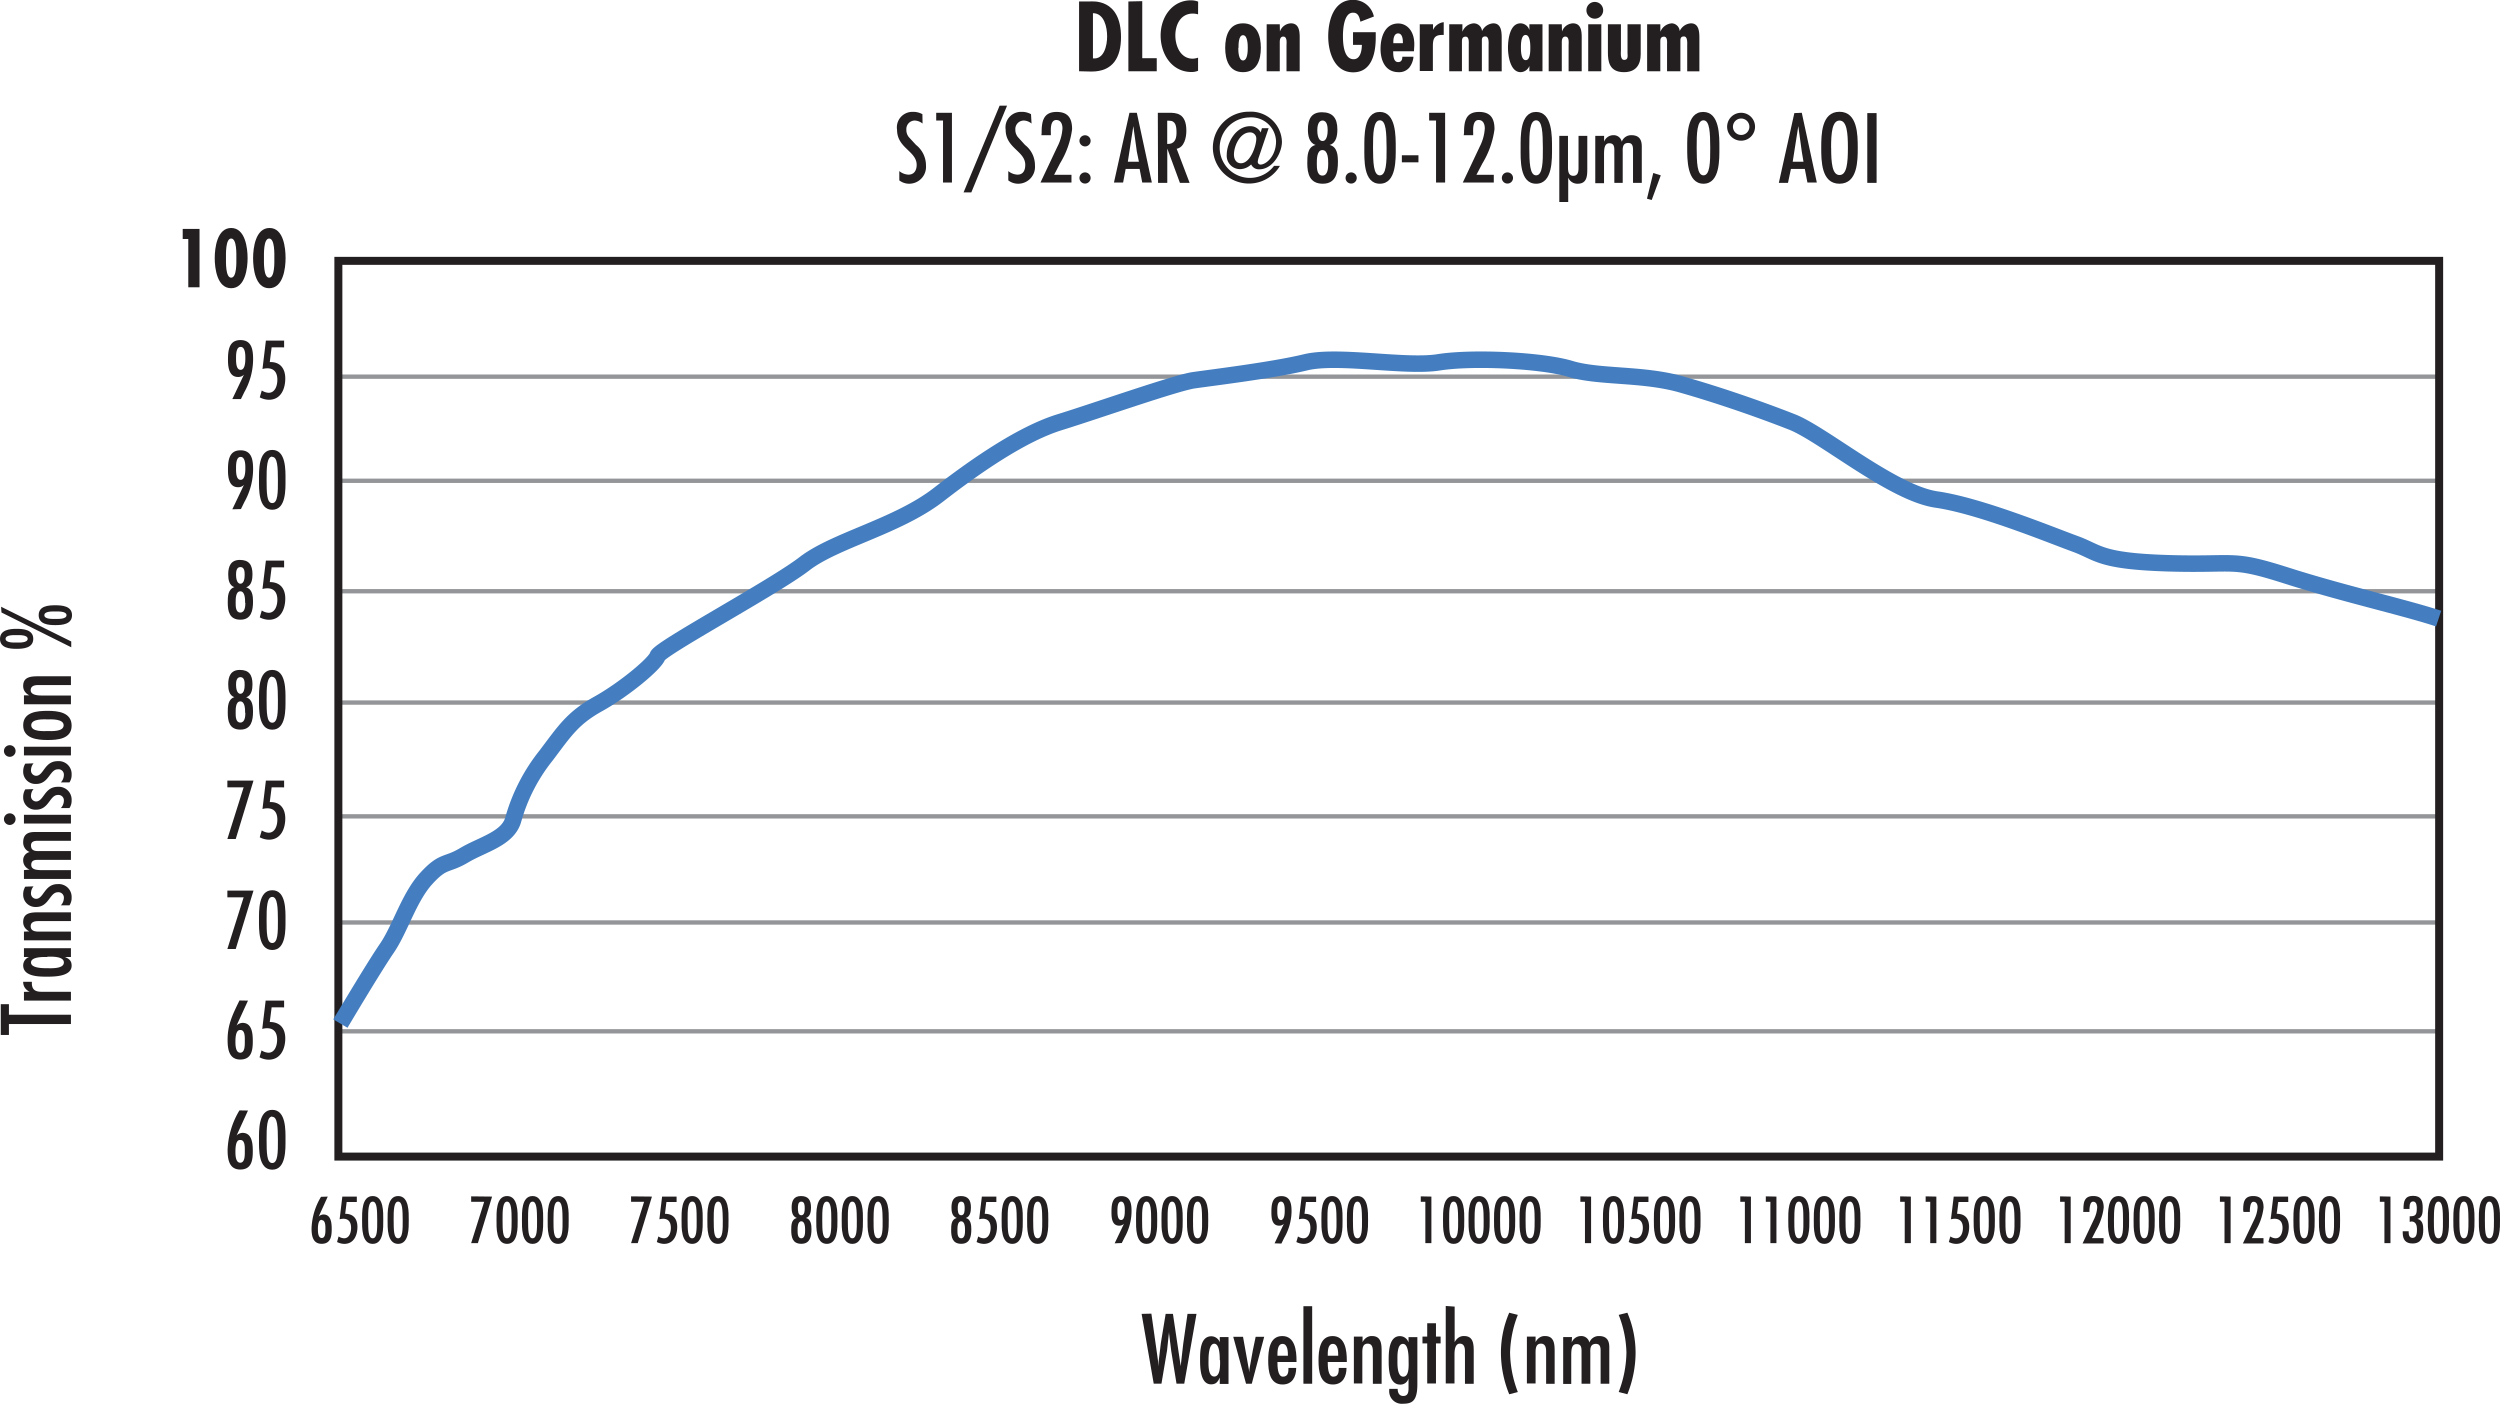 <svg id="Layer_1" data-name="Layer 1" xmlns="http://www.w3.org/2000/svg" viewBox="0 0 322.5 181.08"><defs><style>.cls-1,.cls-2,.cls-3{fill:#d4d4d3;}.cls-1,.cls-3{stroke:#939598;}.cls-1,.cls-10,.cls-11,.cls-12,.cls-2,.cls-3,.cls-4,.cls-5,.cls-7,.cls-8,.cls-9{stroke-miterlimit:10;}.cls-1{stroke-width:0.56px;}.cls-2,.cls-4{stroke:#d4d4d3;}.cls-3{stroke-width:0.5px;}.cls-4,.cls-5,.cls-6{fill:#231f20;}.cls-11,.cls-5,.cls-7{stroke:#231f20;}.cls-10,.cls-11,.cls-12,.cls-7,.cls-8,.cls-9{fill:none;}.cls-10,.cls-7,.cls-8,.cls-9{stroke-width:2px;}.cls-8{stroke:#e7262b;}.cls-9{stroke:#00a54f;}.cls-10{stroke:#2d378d;}.cls-11{stroke-width:1.03px;}.cls-12{stroke:#447ec0;stroke-width:2.13px;}</style></defs><line class="cls-1" x1="43.81" y1="48.59" x2="314.56" y2="48.59"/><line class="cls-1" x1="314.65" y1="76.27" x2="43.65" y2="76.27"/><line class="cls-1" x1="314.62" y1="119" x2="43.88" y2="119"/><line class="cls-1" x1="314.65" y1="105.31" x2="43.91" y2="105.31"/><line class="cls-1" x1="314.65" y1="90.63" x2="43.91" y2="90.63"/><line class="cls-1" x1="314.59" y1="133.04" x2="43.85" y2="133.04"/><line class="cls-1" x1="314.85" y1="62.02" x2="44.1" y2="62.02"/><path class="cls-2" d="M83.31,121.87" transform="translate(-28.35 -74.3)"/><path class="cls-3" d="M292,147" transform="translate(-28.35 -74.3)"/><path class="cls-3" d="M76.73,147" transform="translate(-28.35 -74.3)"/><path class="cls-4" d="M80.77,121.87" transform="translate(-28.35 -74.3)"/><path class="cls-5" d="M80.77,121.87" transform="translate(-28.35 -74.3)"/><path class="cls-6" d="M58.32,125.78l1.5-3.15,0,0a1,1,0,0,1-.76.3c-1.17,0-1.3-1.29-1.3-2.19,0-1.17.09-2.57,1.61-2.57S61,119.53,61,120.71a8.71,8.71,0,0,1-1.13,4.17l-.44.9ZM60,120.51c0-.43,0-1.46-.61-1.46s-.59,1.09-.59,1.52,0,1.44.59,1.44S60,120.94,60,120.51Z" transform="translate(-28.35 -74.3)"/><path class="cls-6" d="M65,118.24v.87H63.39l-.24,1.9c1.36-.05,2,.85,2,2.12s-.52,2.74-2.12,2.74a2.65,2.65,0,0,1-1.17-.31l.26-.89a1.75,1.75,0,0,0,.88.3c.88,0,1.13-1,1.13-1.68,0-.87-.37-1.48-1.31-1.48a2.57,2.57,0,0,0-.61.09l.44-3.66Z" transform="translate(-28.35 -74.3)"/><path class="cls-6" d="M58.32,140l1.5-3.15,0,0a1,1,0,0,1-.76.3c-1.17,0-1.3-1.29-1.3-2.19,0-1.17.09-2.57,1.61-2.57S61,133.72,61,134.9a8.71,8.71,0,0,1-1.13,4.17l-.44.9ZM60,134.7c0-.43,0-1.46-.61-1.46s-.59,1.09-.59,1.52,0,1.44.59,1.44S60,135.13,60,134.7Z" transform="translate(-28.35 -74.3)"/><path class="cls-6" d="M65.18,136.2c0,1.19.09,3.86-1.71,3.86s-1.71-2.67-1.71-3.86-.09-3.86,1.71-3.86S65.18,135,65.18,136.2Zm-1.71-3c-.69,0-.74,1.39-.73,3s0,3,.73,3,.74-1.39.73-3S64.16,133.24,63.47,133.24Z" transform="translate(-28.35 -74.3)"/><path class="cls-6" d="M58.62,150.06c-.72-.23-.83-1-.83-1.68,0-1,.32-1.85,1.5-1.85s1.63.64,1.63,1.85c0,.65-.11,1.45-.82,1.69h0c.8.2.89,1.12.89,1.82,0,1.15-.21,2.35-1.63,2.35s-1.63-1.09-1.63-2.21c0-.74,0-1.74.89-2Zm1.35,2c0-.44,0-1.48-.62-1.48s-.6,1-.6,1.48,0,1.26.6,1.26S60,152.52,60,152.09Zm-.06-3.61c0-.36,0-1-.55-1s-.56.69-.56,1,.06,1.15.56,1.15S59.91,148.83,59.91,148.48Z" transform="translate(-28.35 -74.3)"/><path class="cls-6" d="M65,146.62v.87H63.39l-.24,1.9c1.36,0,2,.85,2,2.12s-.52,2.74-2.12,2.74a2.65,2.65,0,0,1-1.17-.31l.26-.89a1.75,1.75,0,0,0,.88.3c.88,0,1.13-1,1.13-1.68,0-.87-.37-1.48-1.31-1.48a2.57,2.57,0,0,0-.61.09l.44-3.66Z" transform="translate(-28.35 -74.3)"/><path class="cls-6" d="M61.05,175l-2.29,7.53H57.68l2.1-6.66h-2.1V175Z" transform="translate(-28.35 -74.3)"/><path class="cls-6" d="M65,175v.87H63.39l-.24,1.9c1.36-.05,2,.85,2,2.11s-.52,2.74-2.12,2.74a2.65,2.65,0,0,1-1.17-.31l.26-.89a1.75,1.75,0,0,0,.88.3c.88,0,1.13-1,1.13-1.68,0-.87-.37-1.47-1.31-1.47a2.57,2.57,0,0,0-.61.09l.44-3.66Z" transform="translate(-28.35 -74.3)"/><path class="cls-6" d="M61.05,189.19l-2.29,7.53H57.68l2.1-6.66h-2.1v-.87Z" transform="translate(-28.35 -74.3)"/><path class="cls-6" d="M65.18,193c0,1.18.09,3.85-1.71,3.85s-1.71-2.67-1.71-3.85-.09-3.86,1.71-3.86S65.18,191.77,65.18,193Zm-1.71-3c-.69,0-.74,1.39-.73,3s0,2.95.73,2.95.74-1.39.73-2.95S64.16,190,63.47,190Z" transform="translate(-28.35 -74.3)"/><path class="cls-6" d="M60.34,203.38l-1.47,3.21,0,0a1.14,1.14,0,0,1,.77-.34c1.25,0,1.32,1.45,1.32,2.37,0,1.16-.15,2.36-1.62,2.36s-1.63-1.39-1.63-2.55c0-2,.67-3.28,1.53-5.07Zm-1,3.79c-.15,0-.62,0-.62,1.47,0,.43,0,1.46.62,1.46s.59-1,.59-1.45S60,207.17,59.37,207.17Z" transform="translate(-28.35 -74.3)"/><path class="cls-6" d="M65,203.38v.87H63.39l-.24,1.89c1.36,0,2,.85,2,2.12S64.6,211,63,211a2.65,2.65,0,0,1-1.17-.31l.26-.89a1.75,1.75,0,0,0,.88.3c.88,0,1.13-1,1.13-1.68,0-.87-.37-1.48-1.31-1.48a2.57,2.57,0,0,0-.61.09l.44-3.65Z" transform="translate(-28.35 -74.3)"/><path class="cls-6" d="M60.34,217.56l-1.47,3.22,0,0a1.1,1.1,0,0,1,.77-.34c1.25,0,1.32,1.45,1.32,2.37,0,1.16-.15,2.36-1.62,2.36s-1.63-1.39-1.63-2.55a10.61,10.61,0,0,1,1.53-5.08Zm-1,3.8c-.15,0-.62-.05-.62,1.47,0,.43,0,1.46.62,1.46s.59-1,.59-1.45S60,221.36,59.37,221.36Z" transform="translate(-28.35 -74.3)"/><path class="cls-6" d="M65.18,221.33c0,1.19.09,3.86-1.71,3.86s-1.71-2.67-1.71-3.86-.09-3.86,1.71-3.86S65.18,220.14,65.18,221.33Zm-1.71-3c-.69,0-.74,1.39-.73,3s0,3,.73,3,.74-1.39.73-3S64.16,218.37,63.47,218.37Z" transform="translate(-28.35 -74.3)"/><path class="cls-6" d="M58.62,164.25c-.72-.23-.83-1-.83-1.68,0-1,.32-1.85,1.5-1.85s1.63.64,1.63,1.85c0,.65-.11,1.45-.82,1.69h0c.8.2.89,1.12.89,1.82,0,1.14-.21,2.34-1.63,2.34s-1.63-1.08-1.63-2.2c0-.74,0-1.74.89-2Zm1.35,2c0-.43,0-1.47-.62-1.47s-.6,1-.6,1.47,0,1.26.6,1.26S60,166.71,60,166.27Zm-.06-3.6c0-.36,0-1-.55-1s-.56.69-.56,1,.06,1.15.56,1.15S59.91,163,59.91,162.67Z" transform="translate(-28.35 -74.3)"/><path class="cls-6" d="M65.18,164.58c0,1.19.09,3.85-1.71,3.85s-1.71-2.66-1.71-3.85-.09-3.86,1.71-3.86S65.18,163.39,65.18,164.58Zm-1.71-3c-.69,0-.74,1.39-.73,3s0,2.95.73,2.95.74-1.38.73-2.95S64.16,161.62,63.47,161.62Z" transform="translate(-28.35 -74.3)"/><path class="cls-6" d="M70.63,228.66l-1.17,2.58h0a.89.89,0,0,1,.62-.27c1,0,1.06,1.16,1.06,1.9,0,.92-.13,1.88-1.3,1.88s-1.3-1.11-1.3-2a8.44,8.44,0,0,1,1.22-4.06Zm-.77,3c-.12,0-.5,0-.5,1.18,0,.34,0,1.16.5,1.16s.47-.81.47-1.16S70.35,231.7,69.86,231.7Z" transform="translate(-28.35 -74.3)"/><path class="cls-6" d="M74.38,228.66v.7H73.07l-.19,1.52c1.09,0,1.58.68,1.58,1.69s-.42,2.19-1.7,2.19a2.14,2.14,0,0,1-.93-.24l.2-.72a1.4,1.4,0,0,0,.71.24c.7,0,.9-.8.9-1.34,0-.7-.29-1.18-1-1.18a2,2,0,0,0-.48.07l.35-2.93Z" transform="translate(-28.35 -74.3)"/><path class="cls-6" d="M77.79,231.68c0,.95.08,3.08-1.36,3.08s-1.37-2.13-1.37-3.08-.07-3.09,1.37-3.09S77.79,230.73,77.79,231.68Zm-1.36-2.37c-.56,0-.6,1.11-.59,2.37s0,2.36.59,2.36.59-1.11.58-2.36S77,229.31,76.43,229.31Z" transform="translate(-28.35 -74.3)"/><path class="cls-6" d="M81.08,231.68c0,.95.07,3.08-1.37,3.08s-1.36-2.13-1.36-3.08-.08-3.09,1.36-3.09S81.08,230.73,81.08,231.68Zm-1.37-2.37c-.55,0-.59,1.11-.58,2.37s0,2.36.58,2.36.6-1.11.59-2.36S80.27,229.31,79.71,229.31Z" transform="translate(-28.35 -74.3)"/><path class="cls-6" d="M91.83,228.66l-1.83,6h-.87l1.68-5.33H89.13v-.7Z" transform="translate(-28.35 -74.3)"/><path class="cls-6" d="M95.13,231.68c0,.95.07,3.08-1.37,3.08s-1.36-2.13-1.36-3.08-.08-3.09,1.36-3.09S95.13,230.73,95.13,231.68Zm-1.37-2.37c-.55,0-.59,1.11-.58,2.37s0,2.36.58,2.36.59-1.11.59-2.36S94.31,229.31,93.76,229.31Z" transform="translate(-28.35 -74.3)"/><path class="cls-6" d="M98.42,231.68c0,.95.07,3.08-1.37,3.08s-1.37-2.13-1.37-3.08-.07-3.09,1.37-3.09S98.42,230.73,98.42,231.68Zm-1.37-2.37c-.55,0-.59,1.11-.58,2.37s0,2.36.58,2.36.59-1.11.58-2.36S97.6,229.31,97.05,229.31Z" transform="translate(-28.35 -74.3)"/><path class="cls-6" d="M101.71,231.68c0,.95.07,3.08-1.37,3.08S99,232.63,99,231.68s-.07-3.09,1.37-3.09S101.71,230.73,101.71,231.68Zm-1.37-2.37c-.55,0-.59,1.11-.59,2.37s0,2.36.59,2.36.59-1.11.58-2.36S100.89,229.31,100.34,229.31Z" transform="translate(-28.35 -74.3)"/><path class="cls-6" d="M112.45,228.66l-1.83,6h-.86l1.68-5.33h-1.68v-.7Z" transform="translate(-28.35 -74.3)"/><path class="cls-6" d="M115.63,228.66v.7h-1.31l-.19,1.52c1.09,0,1.58.68,1.58,1.69s-.42,2.19-1.7,2.19a2.14,2.14,0,0,1-.93-.24l.2-.72a1.4,1.4,0,0,0,.71.24c.7,0,.9-.8.9-1.34,0-.7-.29-1.18-1-1.18a2,2,0,0,0-.48.07l.35-2.93Z" transform="translate(-28.35 -74.3)"/><path class="cls-6" d="M119,231.68c0,.95.08,3.08-1.36,3.08s-1.37-2.13-1.37-3.08-.07-3.09,1.37-3.09S119,230.73,119,231.68Zm-1.36-2.37c-.56,0-.6,1.11-.59,2.37s0,2.36.59,2.36.59-1.11.58-2.36S118.23,229.31,117.68,229.31Z" transform="translate(-28.35 -74.3)"/><path class="cls-6" d="M122.33,231.68c0,.95.07,3.08-1.37,3.08s-1.36-2.13-1.36-3.08-.08-3.09,1.36-3.09S122.33,230.73,122.33,231.68ZM121,229.31c-.55,0-.59,1.11-.58,2.37s0,2.36.58,2.36.6-1.11.59-2.36S121.52,229.31,121,229.31Z" transform="translate(-28.35 -74.3)"/><path class="cls-6" d="M131.13,231.41c-.57-.18-.66-.82-.66-1.34,0-.83.26-1.48,1.2-1.48s1.3.51,1.3,1.48c0,.52-.09,1.16-.65,1.35h0c.64.16.71.89.71,1.45,0,.92-.17,1.88-1.31,1.88s-1.3-.87-1.3-1.76c0-.6,0-1.39.71-1.57Zm1.08,1.63c0-.36,0-1.19-.49-1.19s-.48.83-.48,1.19,0,1,.48,1S132.21,233.38,132.21,233Zm-.05-2.89c0-.29,0-.84-.44-.84s-.44.55-.44.84,0,.92.44.92S132.16,230.43,132.16,230.15Z" transform="translate(-28.35 -74.3)"/><path class="cls-6" d="M136.38,231.68c0,.95.07,3.08-1.37,3.08s-1.36-2.13-1.36-3.08-.08-3.09,1.36-3.09S136.38,230.73,136.38,231.68ZM135,229.31c-.55,0-.59,1.11-.58,2.37s0,2.36.58,2.36.59-1.11.59-2.36S135.56,229.31,135,229.31Z" transform="translate(-28.35 -74.3)"/><path class="cls-6" d="M139.67,231.68c0,.95.07,3.08-1.37,3.08s-1.37-2.13-1.37-3.08-.07-3.09,1.37-3.09S139.67,230.73,139.67,231.68Zm-1.37-2.37c-.55,0-.59,1.11-.58,2.37s0,2.36.58,2.36.59-1.11.58-2.36S138.85,229.31,138.3,229.31Z" transform="translate(-28.35 -74.3)"/><path class="cls-6" d="M143,231.68c0,.95.07,3.08-1.37,3.08s-1.37-2.13-1.37-3.08-.07-3.09,1.37-3.09S143,230.73,143,231.68Zm-1.37-2.37c-.55,0-.59,1.11-.59,2.37s0,2.36.59,2.36.59-1.11.58-2.36S142.14,229.31,141.59,229.31Z" transform="translate(-28.35 -74.3)"/><path class="cls-6" d="M151.76,231.41c-.58-.18-.67-.82-.67-1.34,0-.83.26-1.48,1.2-1.48s1.31.51,1.31,1.48c0,.52-.09,1.16-.66,1.35h0c.64.16.71.89.71,1.45,0,.92-.16,1.88-1.3,1.88s-1.3-.87-1.3-1.76c0-.6,0-1.39.71-1.57Zm1.08,1.63c0-.36,0-1.19-.5-1.19s-.48.83-.48,1.19,0,1,.48,1S152.84,233.38,152.84,233Zm-.05-2.89c0-.29,0-.84-.44-.84s-.45.55-.45.84,0,.92.45.92S152.79,230.43,152.79,230.15Z" transform="translate(-28.35 -74.3)"/><path class="cls-6" d="M156.88,228.66v.7h-1.31l-.19,1.52c1.09,0,1.58.68,1.58,1.69s-.42,2.19-1.7,2.19a2.14,2.14,0,0,1-.93-.24l.21-.72a1.34,1.34,0,0,0,.7.24c.7,0,.9-.8.9-1.34,0-.7-.29-1.18-1-1.18a2,2,0,0,0-.48.07l.35-2.93Z" transform="translate(-28.35 -74.3)"/><path class="cls-6" d="M160.29,231.68c0,.95.08,3.08-1.36,3.08s-1.37-2.13-1.37-3.08-.07-3.09,1.37-3.09S160.29,230.73,160.29,231.68Zm-1.36-2.37c-.56,0-.6,1.11-.59,2.37s0,2.36.59,2.36.59-1.11.58-2.36S159.48,229.31,158.93,229.31Z" transform="translate(-28.35 -74.3)"/><path class="cls-6" d="M163.58,231.68c0,.95.07,3.08-1.37,3.08s-1.36-2.13-1.36-3.08-.08-3.09,1.36-3.09S163.58,230.73,163.58,231.68Zm-1.37-2.37c-.55,0-.59,1.11-.58,2.37s0,2.36.58,2.36.6-1.11.59-2.36S162.77,229.31,162.21,229.31Z" transform="translate(-28.35 -74.3)"/><path class="cls-6" d="M233.6,228.66v6h-.79v-5.33h-.59v-.7Z" transform="translate(-28.35 -74.3)"/><path class="cls-6" d="M237.86,231.68c0,.95.07,3.08-1.37,3.08s-1.36-2.13-1.36-3.08-.08-3.09,1.36-3.09S237.86,230.73,237.86,231.68Zm-1.37-2.37c-.55,0-.59,1.11-.58,2.37s0,2.36.58,2.36.6-1.11.59-2.36S237.05,229.31,236.49,229.31Z" transform="translate(-28.35 -74.3)"/><path class="cls-6" d="M241,228.66v.7h-1.3l-.19,1.52c1.08,0,1.57.68,1.57,1.69s-.41,2.19-1.69,2.19a2.15,2.15,0,0,1-.94-.24l.21-.72a1.37,1.37,0,0,0,.7.24c.71,0,.91-.8.91-1.34,0-.7-.3-1.18-1-1.18a2.07,2.07,0,0,0-.49.07l.35-2.93Z" transform="translate(-28.35 -74.3)"/><path class="cls-6" d="M244.44,231.68c0,.95.07,3.08-1.37,3.08s-1.37-2.13-1.37-3.08-.07-3.09,1.37-3.09S244.44,230.73,244.44,231.68Zm-1.37-2.37c-.55,0-.59,1.11-.58,2.37s0,2.36.58,2.36.59-1.11.58-2.36S243.62,229.31,243.07,229.31Z" transform="translate(-28.35 -74.3)"/><path class="cls-6" d="M247.72,231.68c0,.95.08,3.08-1.36,3.08s-1.37-2.13-1.37-3.08-.07-3.09,1.37-3.09S247.72,230.73,247.72,231.68Zm-1.36-2.37c-.55,0-.59,1.11-.59,2.37s0,2.36.59,2.36.59-1.11.58-2.36S246.91,229.31,246.36,229.31Z" transform="translate(-28.35 -74.3)"/><path class="cls-6" d="M172.14,234.69l1.2-2.52h0a.84.84,0,0,1-.61.24c-.94,0-1-1-1-1.75,0-.94.07-2.06,1.29-2.06s1.3,1.1,1.3,2a7,7,0,0,1-.9,3.33l-.36.72Zm1.31-4.21c0-.35,0-1.17-.48-1.17s-.47.87-.47,1.22,0,1.15.47,1.15S173.45,230.82,173.45,230.48Z" transform="translate(-28.35 -74.3)"/><path class="cls-6" d="M177.63,231.68c0,.95.07,3.08-1.37,3.08s-1.36-2.13-1.36-3.08-.08-3.09,1.36-3.09S177.63,230.73,177.63,231.68Zm-1.37-2.37c-.55,0-.59,1.11-.58,2.37s0,2.36.58,2.36.59-1.11.59-2.36S176.81,229.31,176.26,229.31Z" transform="translate(-28.35 -74.3)"/><path class="cls-6" d="M180.92,231.68c0,.95.07,3.08-1.37,3.08s-1.37-2.13-1.37-3.08-.07-3.09,1.37-3.09S180.92,230.73,180.92,231.68Zm-1.37-2.37c-.55,0-.59,1.11-.58,2.37s0,2.36.58,2.36.59-1.11.58-2.36S180.1,229.31,179.55,229.31Z" transform="translate(-28.35 -74.3)"/><path class="cls-6" d="M184.21,231.68c0,.95.07,3.08-1.37,3.08s-1.37-2.13-1.37-3.08-.07-3.09,1.37-3.09S184.21,230.73,184.21,231.68Zm-1.37-2.37c-.55,0-.59,1.11-.59,2.37s0,2.36.59,2.36.59-1.11.58-2.36S183.39,229.31,182.84,229.31Z" transform="translate(-28.35 -74.3)"/><path class="cls-6" d="M192.77,234.69l1.2-2.52h0a.81.81,0,0,1-.61.24c-.93,0-1-1-1-1.75,0-.94.08-2.06,1.29-2.06s1.31,1.1,1.31,2A7,7,0,0,1,194,234l-.35.72Zm1.31-4.21c0-.35,0-1.17-.49-1.17s-.47.87-.47,1.22,0,1.15.47,1.15S194.08,230.82,194.08,230.48Z" transform="translate(-28.35 -74.3)"/><path class="cls-6" d="M198.13,228.66v.7h-1.31l-.19,1.52c1.09,0,1.58.68,1.58,1.69s-.42,2.19-1.7,2.19a2.14,2.14,0,0,1-.93-.24l.21-.72a1.34,1.34,0,0,0,.7.24c.7,0,.9-.8.9-1.34,0-.7-.29-1.18-1-1.18a2,2,0,0,0-.48.07l.35-2.93Z" transform="translate(-28.35 -74.3)"/><path class="cls-6" d="M201.54,231.68c0,.95.08,3.08-1.36,3.08s-1.37-2.13-1.37-3.08-.07-3.09,1.37-3.09S201.54,230.73,201.54,231.68Zm-1.36-2.37c-.56,0-.6,1.11-.59,2.37s0,2.36.59,2.36.59-1.11.58-2.36S200.73,229.31,200.18,229.31Z" transform="translate(-28.35 -74.3)"/><path class="cls-6" d="M204.83,231.68c0,.95.07,3.08-1.37,3.08s-1.36-2.13-1.36-3.08-.08-3.09,1.36-3.09S204.83,230.73,204.83,231.68Zm-1.37-2.37c-.55,0-.59,1.11-.58,2.37s0,2.36.58,2.36.6-1.11.59-2.36S204,229.31,203.46,229.31Z" transform="translate(-28.35 -74.3)"/><path class="cls-6" d="M213,228.66v6h-.78v-5.33h-.59v-.7Z" transform="translate(-28.35 -74.3)"/><path class="cls-6" d="M217.24,231.68c0,.95.07,3.08-1.37,3.08s-1.37-2.13-1.37-3.08-.07-3.09,1.37-3.09S217.24,230.73,217.24,231.68Zm-1.37-2.37c-.55,0-.59,1.11-.58,2.37s0,2.36.58,2.36.59-1.11.58-2.36S216.42,229.31,215.87,229.31Z" transform="translate(-28.35 -74.3)"/><path class="cls-6" d="M220.52,231.68c0,.95.08,3.08-1.36,3.08s-1.37-2.13-1.37-3.08-.07-3.09,1.37-3.09S220.52,230.73,220.52,231.68Zm-1.36-2.37c-.55,0-.59,1.11-.59,2.37s0,2.36.59,2.36.59-1.11.58-2.36S219.71,229.31,219.16,229.31Z" transform="translate(-28.35 -74.3)"/><path class="cls-6" d="M223.81,231.68c0,.95.07,3.08-1.37,3.08s-1.36-2.13-1.36-3.08-.07-3.09,1.36-3.09S223.81,230.73,223.81,231.68Zm-1.37-2.37c-.55,0-.59,1.11-.58,2.37s0,2.36.58,2.36.6-1.11.59-2.36S223,229.31,222.44,229.31Z" transform="translate(-28.35 -74.3)"/><path class="cls-6" d="M227.1,231.68c0,.95.07,3.08-1.37,3.08s-1.36-2.13-1.36-3.08-.08-3.09,1.36-3.09S227.1,230.73,227.1,231.68Zm-1.37-2.37c-.55,0-.59,1.11-.58,2.37s0,2.36.58,2.36.59-1.11.59-2.36S226.28,229.31,225.73,229.31Z" transform="translate(-28.35 -74.3)"/><path class="cls-6" d="M167.55,83.49v-9h1.36c.31,0,4.05-.46,4.05,4.59,0,2.58-1,4.45-3.81,4.45ZM171.17,79c0-1.15-.36-3-1.83-3v5.83C170.78,82,171.17,80.16,171.17,79Z" transform="translate(-28.35 -74.3)"/><path class="cls-6" d="M175.7,74.45v7.36h1.87v1.68h-3.66v-9Z" transform="translate(-28.35 -74.3)"/><path class="cls-6" d="M182.9,76.15a2.65,2.65,0,0,0-.67-.1c-1.58,0-2.26,1.43-2.26,2.82s.68,3,2.24,3a2.4,2.4,0,0,0,.69-.13v1.69a2.15,2.15,0,0,1-.83.16c-2.58,0-4-2.33-4-4.71s1.49-4.54,3.93-4.54a2.62,2.62,0,0,1,.91.17Z" transform="translate(-28.35 -74.3)"/><path class="cls-6" d="M191,80.47c0,1.54-.49,3.14-2.3,3.14s-2.3-1.6-2.3-3.14.49-3.16,2.3-3.16S191,78.92,191,80.47Zm-2.91,0c0,.34,0,1.63.61,1.63s.61-1.29.61-1.63,0-1.63-.61-1.63S188.12,80.12,188.12,80.47Z" transform="translate(-28.35 -74.3)"/><path class="cls-6" d="M193.46,78.37h0a1.57,1.57,0,0,1,1.41-1.06c1.24,0,1.14,1.39,1.14,2.27v3.91h-1.7V80.17c0-.31.12-1.15-.42-1.15-.38,0-.45.39-.45.69v3.78h-1.69V77.43h1.69Z" transform="translate(-28.35 -74.3)"/><path class="cls-6" d="M205.82,78.45v.71c0,1.92-.47,4.47-2.91,4.47S199.69,81,199.69,79s.67-4.72,3.22-4.72a2.72,2.72,0,0,1,2.67,2.15l-1.74.67c-.09-.45-.23-1.16-.91-1.16-1.22-.07-1.34,2.16-1.34,3s.06,3,1.38,3c.91,0,1.06-1.23,1.06-1.85h-1.14V78.45Z" transform="translate(-28.35 -74.3)"/><path class="cls-6" d="M210.75,80.91h-2.68c0,.44,0,1.4.64,1.4.43,0,.54-.33.54-.69h1.44a2.66,2.66,0,0,1-.55,1.41,1.69,1.69,0,0,1-1.37.58c-1.72,0-2.33-1.52-2.33-3s.53-3.28,2.29-3.28c1.12,0,2.15,1,2.06,2.9Zm-1.43-1.19c0-.39-.08-1.11-.61-1.11s-.62.69-.62,1.08v.18h1.23Z" transform="translate(-28.35 -74.3)"/><path class="cls-6" d="M213.21,77.43v.73h0a1.75,1.75,0,0,1,1.38-1v1.65a1.86,1.86,0,0,0-.26,0c-1.13,0-1.14.75-1.14,1.65v3h-1.69V77.43Z" transform="translate(-28.35 -74.3)"/><path class="cls-6" d="M217,78.4h0a1.68,1.68,0,0,1,1.48-1.09,1.08,1.08,0,0,1,1.05,1h0a1.73,1.73,0,0,1,1.45-1c1.09,0,1.09,1.21,1.09,2v4.19h-1.69V80.2c0-.31.09-1.2-.42-1.2s-.45.41-.45.69v3.8h-1.69V80.1c0-.3.08-1.07-.4-1.07s-.48.38-.48.69v3.77H215.3V77.43H217Z" transform="translate(-28.35 -74.3)"/><path class="cls-6" d="M225.64,82.81h0a1.26,1.26,0,0,1-1.12.8c-1.37,0-1.64-2.18-1.64-3.15s.2-3.15,1.62-3.15a1.22,1.22,0,0,1,1.14.87h0v-.75h1.69v6.06h-1.69Zm.12-2.38c0-.33,0-1.62-.61-1.62s-.6,1.27-.6,1.62,0,1.63.62,1.63S225.76,80.75,225.76,80.43Z" transform="translate(-28.35 -74.3)"/><path class="cls-6" d="M229.85,78.37h0a1.56,1.56,0,0,1,1.4-1.06c1.25,0,1.14,1.39,1.14,2.27v3.91h-1.69V80.17c0-.31.12-1.15-.42-1.15-.38,0-.46.39-.46.69v3.78h-1.69V77.43h1.69Z" transform="translate(-28.35 -74.3)"/><path class="cls-6" d="M233,75.62a1.07,1.07,0,0,1,1.1-1.07,1.08,1.08,0,1,1-1.1,1.07Zm1.92,1.81v6.06h-1.69V77.43Z" transform="translate(-28.35 -74.3)"/><path class="cls-6" d="M237.45,77.43v3.32c0,.34-.13,1.28.43,1.28s.42-.6.42-.9v-3.7H240v3.86c0,1.41-.66,2.32-2.16,2.32-1.92,0-2.07-1.44-2.07-2.54V77.43Z" transform="translate(-28.35 -74.3)"/><path class="cls-6" d="M242.54,78.4h0a1.71,1.71,0,0,1,1.49-1.09,1.07,1.07,0,0,1,1,1h0a1.72,1.72,0,0,1,1.45-1c1.09,0,1.09,1.21,1.09,2v4.19H246V80.2c0-.31.08-1.2-.42-1.2s-.46.41-.46.69v3.8H243.4V80.1c0-.3.09-1.07-.39-1.07s-.48.38-.48.69v3.77h-1.7V77.43h1.7Z" transform="translate(-28.35 -74.3)"/><path class="cls-6" d="M147.36,90.24a1.68,1.68,0,0,0-1-.39A1.09,1.09,0,0,0,145.27,91a1.46,1.46,0,0,0,.33,1l.92,1a3.35,3.35,0,0,1,1.28,2.65A2.17,2.17,0,0,1,145.68,98a2.09,2.09,0,0,1-1.32-.43V96.37a2,2,0,0,0,1.18.46c.75,0,1.06-.58,1.06-1.26,0-1.79-2.53-2.15-2.53-4.53a2,2,0,0,1,2-2.31,2.43,2.43,0,0,1,1.27.3Z" transform="translate(-28.35 -74.3)"/><path class="cls-6" d="M151.15,88.85v9H150v-8h-.88v-1Z" transform="translate(-28.35 -74.3)"/><path class="cls-6" d="M158.26,87.93l-4.61,11.19h-1l4.65-11.19Z" transform="translate(-28.35 -74.3)"/><path class="cls-6" d="M161.42,90.24a1.63,1.63,0,0,0-1-.39A1.09,1.09,0,0,0,159.33,91a1.47,1.47,0,0,0,.34,1l.91,1a3.32,3.32,0,0,1,1.28,2.65A2.17,2.17,0,0,1,159.74,98a2.09,2.09,0,0,1-1.32-.43V96.37a2,2,0,0,0,1.19.46c.74,0,1-.58,1-1.26,0-1.79-2.53-2.15-2.53-4.53a2,2,0,0,1,2-2.31,2.39,2.39,0,0,1,1.27.3Z" transform="translate(-28.35 -74.3)"/><path class="cls-6" d="M162.72,91.46c0-1.44.18-2.72,1.93-2.72,1.49,0,2,.83,2,2.23a11.17,11.17,0,0,1-1.56,4.41l-.76,1.47h2.24v1h-4l2.19-4.64a5.9,5.9,0,0,0,.65-2.35c0-.49-.18-1.08-.8-1.08-.82,0-.7,1.35-.7,1.72v.24h-1.22Z" transform="translate(-28.35 -74.3)"/><path class="cls-6" d="M167.6,92.46a.72.72,0,1,1,.72.73A.73.73,0,0,1,167.6,92.46Zm0,4.79a.72.72,0,1,1,.72.73A.72.72,0,0,1,167.6,97.25Z" transform="translate(-28.35 -74.3)"/><path class="cls-6" d="M175,88.85l1.94,9H175.7l-.34-1.76h-1.8l-.33,1.76h-1.18l2-9Zm0,5-.45-3.28h0l-.71,4.59h1.43Z" transform="translate(-28.35 -74.3)"/><path class="cls-6" d="M177.71,88.85h1.43c.88,0,2.25,0,2.25,2.31,0,.85-.25,2.15-1.25,2.33l1.67,4.4h-1.25l-1.63-4.43h0v4.43h-1.19Zm2.41,2.57c0-.86-.11-1.58-1-1.55h-.2v3C179.8,92.91,180.12,92.34,180.12,91.42Z" transform="translate(-28.35 -74.3)"/><path class="cls-6" d="M191.14,90.84H192l-1.25,3.7a2.41,2.41,0,0,0-.15.63.35.35,0,0,0,.36.36c.72,0,2-1.09,2-3a3.2,3.2,0,0,0-3.49-3.08,3.9,3.9,0,1,0,3.23,6.25h.76a4.65,4.65,0,0,1-8.65-2.4,4.64,4.64,0,0,1,4.69-4.59,4,4,0,0,1,4.22,3.87c0,1.46-1.2,3.56-2.91,3.56a1.08,1.08,0,0,1-1.06-.63,2.1,2.1,0,0,1-1.45.61,1.72,1.72,0,0,1-1.7-1.84c0-1.63,1.22-3.7,3-3.7a1.47,1.47,0,0,1,1.38.81Zm-.73,1.36a.78.78,0,0,0-.82-.82c-1.28,0-2.06,1.75-2.06,2.86,0,.59.28,1.12.9,1.12C189.64,95.36,190.41,93.14,190.41,92.2Z" transform="translate(-28.35 -74.3)"/><path class="cls-6" d="M198.07,93c-.86-.27-1-1.23-1-2,0-1.25.39-2.22,1.8-2.22s2,.77,2,2.22c0,.78-.13,1.74-1,2v0c1,.24,1.07,1.34,1.07,2.18,0,1.38-.25,2.82-1.95,2.82s-2-1.31-2-2.65c0-.89,0-2.09,1.07-2.35Zm1.62,2.44c0-.53,0-1.78-.75-1.78s-.72,1.25-.72,1.78,0,1.51.72,1.51S199.69,95.92,199.69,95.41Zm-.07-4.33c0-.43-.06-1.26-.66-1.26s-.68.83-.68,1.26.08,1.38.68,1.38S199.62,91.5,199.62,91.08Z" transform="translate(-28.35 -74.3)"/><path class="cls-6" d="M201.93,97.25a.72.72,0,1,1,.72.73A.72.72,0,0,1,201.93,97.25Z" transform="translate(-28.35 -74.3)"/><path class="cls-6" d="M208.4,93.37c0,1.42.11,4.63-2.05,4.63s-2-3.21-2-4.63-.11-4.63,2-4.63S208.4,91.94,208.4,93.37Zm-2.05-3.55c-.83,0-.89,1.66-.88,3.55s.05,3.55.88,3.55.89-1.67.87-3.55S207.18,89.82,206.35,89.82Z" transform="translate(-28.35 -74.3)"/><path class="cls-6" d="M211.33,94.33v.91h-2.14v-.91Z" transform="translate(-28.35 -74.3)"/><path class="cls-6" d="M214.77,88.85v9H213.6v-8h-.89v-1Z" transform="translate(-28.35 -74.3)"/><path class="cls-6" d="M217.21,91.46c0-1.44.18-2.72,1.93-2.72,1.49,0,2,.83,2,2.23a11.33,11.33,0,0,1-1.56,4.41l-.77,1.47h2.24v1h-4l2.19-4.64a5.9,5.9,0,0,0,.65-2.35c0-.49-.18-1.08-.8-1.08-.82,0-.7,1.35-.7,1.72v.24h-1.22Z" transform="translate(-28.35 -74.3)"/><path class="cls-6" d="M222.09,97.25a.72.72,0,1,1,.72.73A.72.72,0,0,1,222.09,97.25Z" transform="translate(-28.35 -74.3)"/><path class="cls-6" d="M228.56,93.37c0,1.42.11,4.63-2.05,4.63s-2-3.21-2-4.63-.11-4.63,2-4.63S228.56,91.94,228.56,93.37Zm-2.05-3.55c-.83,0-.89,1.66-.88,3.55s.05,3.55.88,3.55.89-1.67.87-3.55S227.33,89.82,226.51,89.82Z" transform="translate(-28.35 -74.3)"/><path class="cls-6" d="M233.11,91.83V96c0,.93,0,2-1.24,2a1.27,1.27,0,0,1-1.22-.79h0v3.15H229.5V91.83h1.12v3.78c0,.52-.06,1.37.69,1.37.6,0,.67-.54.67-1V91.83Z" transform="translate(-28.35 -74.3)"/><path class="cls-6" d="M235.28,92.58h0a1.27,1.27,0,0,1,1.19-.84,1.06,1.06,0,0,1,1.09.84h0a1.28,1.28,0,0,1,1.24-.84c1.07,0,1.34.66,1.34,1.46v4.69h-1.13V93.64c0-.44-.06-.9-.61-.9-.81,0-.72.76-.72,1.3v3.85H236.6V93.78c0-.48,0-1-.65-1s-.66.78-.68,1.3v3.85h-1.13V91.83h1.14Z" transform="translate(-28.35 -74.3)"/><path class="cls-6" d="M242.59,96.92l-1.17,3.18-.61-.17.81-3.31Z" transform="translate(-28.35 -74.3)"/><path class="cls-6" d="M250.15,93.37c0,1.42.1,4.63-2.05,4.63S246,94.79,246,93.37s-.1-4.63,2.06-4.63S250.15,91.94,250.15,93.37Zm-2.05-3.55c-.83,0-.89,1.66-.88,3.55s.05,3.55.88,3.55.88-1.67.87-3.55S248.92,89.82,248.1,89.82Z" transform="translate(-28.35 -74.3)"/><path class="cls-6" d="M254.75,90.65a1.8,1.8,0,1,1-1.79-1.8A1.79,1.79,0,0,1,254.75,90.65Zm-2.85,0A1.06,1.06,0,1,0,253,89.59,1.06,1.06,0,0,0,251.9,90.65Z" transform="translate(-28.35 -74.3)"/><path class="cls-6" d="M260.78,88.85l1.94,9h-1.21l-.34-1.76h-1.79L259,97.89h-1.18l2-9Zm0,5-.45-3.28h0l-.72,4.59H261Z" transform="translate(-28.35 -74.3)"/><path class="cls-6" d="M268,93.37C268,95,268,98,265.64,98s-2.35-3-2.35-4.64,0-4.64,2.35-4.64S268,91.74,268,93.37Zm-3.43,0c0,1.92.13,3.51,1.08,3.51s1.08-1.59,1.08-3.51-.13-3.52-1.08-3.52S264.56,91.45,264.56,93.37Z" transform="translate(-28.35 -74.3)"/><path class="cls-6" d="M270.43,97.89h-1.2v-9h1.2Z" transform="translate(-28.35 -74.3)"/><path class="cls-7" d="M296,138.78" transform="translate(-28.35 -74.3)"/><path class="cls-7" d="M80.54,138.78" transform="translate(-28.35 -74.3)"/><path class="cls-8" d="M296,141.75" transform="translate(-28.35 -74.3)"/><path class="cls-8" d="M80.54,141.75" transform="translate(-28.35 -74.3)"/><path class="cls-9" d="M296,144.5" transform="translate(-28.35 -74.3)"/><path class="cls-9" d="M80.54,144.5" transform="translate(-28.35 -74.3)"/><path class="cls-10" d="M296,147" transform="translate(-28.35 -74.3)"/><path class="cls-10" d="M80.54,147" transform="translate(-28.35 -74.3)"/><path class="cls-6" d="M54.09,103.83v7.53H52.64v-6.23h-.72v-1.3Z" transform="translate(-28.35 -74.3)"/><path class="cls-6" d="M60.29,107.6c0,1.32-.31,3.88-2.12,3.88s-2.12-2.56-2.12-3.88.31-3.89,2.12-3.89S60.29,106.27,60.29,107.6Zm-2.79,0c0,.48-.07,2.52.67,2.52s.67-2,.67-2.52.07-2.53-.67-2.53S57.5,107.11,57.5,107.6Z" transform="translate(-28.35 -74.3)"/><path class="cls-6" d="M65.19,107.6c0,1.32-.31,3.88-2.12,3.88S61,108.92,61,107.6s.31-3.89,2.12-3.89S65.19,106.27,65.19,107.6Zm-2.79,0c0,.48-.07,2.52.67,2.52s.67-2,.67-2.52.07-2.53-.67-2.53S62.4,107.11,62.4,107.6Z" transform="translate(-28.35 -74.3)"/><rect class="cls-11" x="43.65" y="33.65" width="271" height="115.55"/><path class="cls-6" d="M28.45,203.84H29.5v1.36h8v1.2h-8v1.41H28.45Z" transform="translate(-28.35 -74.3)"/><path class="cls-6" d="M32.18,202.23v0a1.35,1.35,0,0,1-.84-1.28h1.12v.19c0,.84.47,1.1,1.23,1.1H37.5v1.14H31.44v-1.13Z" transform="translate(-28.35 -74.3)"/><path class="cls-6" d="M36.72,197.75v0c.53.23.87.47.87,1.12,0,1.4-2.22,1.42-3.2,1.42s-3.05,0-3.05-1.46a1.17,1.17,0,0,1,.77-1.08v0h-.67v-1.13H37.5v1.13Zm-2.26,0c-.48,0-2.11-.05-2.11.71s1.62.74,2.11.74,2.13.1,2.13-.74S34.94,197.71,34.46,197.71Z" transform="translate(-28.35 -74.3)"/><path class="cls-6" d="M32.14,194.45v0a1.48,1.48,0,0,1-.58-.48,1.25,1.25,0,0,1-.22-.74c0-1.2,1.07-1.24,2-1.24H37.5v1.13H33.31c-.42,0-1,.07-1,.67,0,.75.85.69,1.37.69H37.5v1.12H31.44v-1.12Z" transform="translate(-28.35 -74.3)"/><path class="cls-6" d="M32.68,188.64a1.34,1.34,0,0,0-.33.84.69.69,0,0,0,.65.77c1,0,1.07-1.9,2.79-1.9a1.66,1.66,0,0,1,1.8,1.74,1.68,1.68,0,0,1-.28,1H36.2a1.4,1.4,0,0,0,.39-.93.7.7,0,0,0-.77-.76c-1.07,0-1.14,1.9-2.82,1.9a1.58,1.58,0,0,1-1.66-1.62,1.88,1.88,0,0,1,.27-1Z" transform="translate(-28.35 -74.3)"/><path class="cls-6" d="M32.18,186.48v0a1.26,1.26,0,0,1-.84-1.18,1.07,1.07,0,0,1,.84-1.09v0a1.3,1.3,0,0,1-.84-1.25c0-1.06.66-1.33,1.47-1.33H37.5v1.13H33.25c-.44,0-.9.06-.9.61,0,.81.76.72,1.3.72H37.5v1.13H33.38c-.48,0-1,0-1,.65s.78.66,1.3.68H37.5v1.13H31.44v-1.14Z" transform="translate(-28.35 -74.3)"/><path class="cls-6" d="M29.61,180.72a.75.75,0,1,1,.75-.76A.76.76,0,0,1,29.61,180.72Zm7.89-1.31v1.13H31.44v-1.13Z" transform="translate(-28.35 -74.3)"/><path class="cls-6" d="M32.68,176.09a1.32,1.32,0,0,0-.33.84.68.68,0,0,0,.65.76c1,0,1.07-1.89,2.79-1.89a1.66,1.66,0,0,1,1.8,1.74,1.7,1.7,0,0,1-.28,1H36.2a1.42,1.42,0,0,0,.39-.93.7.7,0,0,0-.77-.76c-1.07,0-1.14,1.9-2.82,1.9a1.58,1.58,0,0,1-1.66-1.62,1.88,1.88,0,0,1,.27-1Z" transform="translate(-28.35 -74.3)"/><path class="cls-6" d="M32.68,172.77a1.37,1.37,0,0,0-.33.84.69.69,0,0,0,.65.77c1,0,1.07-1.89,2.79-1.89a1.66,1.66,0,0,1,1.8,1.74,1.72,1.72,0,0,1-.28,1H36.2a1.42,1.42,0,0,0,.39-.94.69.69,0,0,0-.77-.75c-1.07,0-1.14,1.89-2.82,1.89a1.58,1.58,0,0,1-1.66-1.62,1.93,1.93,0,0,1,.27-1Z" transform="translate(-28.35 -74.3)"/><path class="cls-6" d="M29.61,171.93a.75.75,0,1,1,.75-.75A.75.75,0,0,1,29.61,171.93Zm7.89-1.3v1.12H31.44v-1.12Z" transform="translate(-28.35 -74.3)"/><path class="cls-6" d="M34.49,169.76c-1.32,0-3.15-.18-3.15-1.9S33.17,166,34.49,166s3.1.18,3.1,1.91S35.76,169.76,34.49,169.76Zm0-2.66c-.48,0-2.11-.11-2.11.76s1.63.75,2.11.75,2.07.11,2.07-.75S34.92,167.1,34.49,167.1Z" transform="translate(-28.35 -74.3)"/><path class="cls-6" d="M32.14,164v0a1.48,1.48,0,0,1-.58-.48,1.25,1.25,0,0,1-.22-.74c0-1.2,1.07-1.24,2-1.24H37.5v1.13H33.31c-.42,0-1,.07-1,.67s.85.68,1.37.68H37.5v1.13H31.44V164Z" transform="translate(-28.35 -74.3)"/><path class="cls-6" d="M30.49,155.42c.87,0,2.15.1,2.15,1.29S31.36,158,30.49,158s-2.14-.1-2.14-1.28S29.62,155.42,30.49,155.42Zm-2-2.85,9.05,4.48v.75l-9-4.49Zm2,3.66c-.3,0-1.42-.06-1.42.48s1.12.48,1.42.48,1.43.06,1.43-.48S30.8,156.23,30.49,156.23Zm5-3.85c.86,0,2.15.09,2.15,1.28s-1.29,1.28-2.15,1.28-2.15-.09-2.15-1.28S34.58,152.38,35.46,152.38Zm0,1.76c.31,0,1.44.06,1.44-.48s-1.13-.48-1.44-.48-1.42-.06-1.42.48S35.15,154.14,35.45,154.14Z" transform="translate(-28.35 -74.3)"/><path class="cls-6" d="M176.88,243.76l.86,6.13,0,.67h0l.36-3,.62-3.77h.94l1,6.74h0l.33-2.9.55-3.84h1.16l-1.58,9h-1l-.68-4.21-.28-2.27v-.23h0l-.26,2.43-.72,4.28h-1l-1.56-9Z" transform="translate(-28.35 -74.3)"/><path class="cls-6" d="M185.7,252h0c-.23.53-.47.88-1.12.88-1.4,0-1.42-2.22-1.42-3.2s0-3,1.46-3a1.17,1.17,0,0,1,1.08.77h0v-.67h1.13v6.05H185.7Zm0-2.25c0-.48,0-2.11-.71-2.11s-.74,1.62-.74,2.11-.1,2.12.74,2.12S185.74,250.25,185.74,249.77Z" transform="translate(-28.35 -74.3)"/><path class="cls-6" d="M188.7,246.75l.82,4.58h0l0-.36.44-2.45.37-1.77h1.1l-1.6,6.05h-.74l-1.65-6.05Z" transform="translate(-28.35 -74.3)"/><path class="cls-6" d="M193.14,250c0,.5,0,1.89.71,1.89s.71-.66.71-1.13h1c0,1.12-.49,2.14-1.76,2.14-1.69,0-1.85-1.8-1.85-3.08s.15-3.17,1.81-3.17,1.84,1.92,1.84,3.17V250Zm1.35-.81c0-.46,0-1.53-.69-1.53s-.66,1.07-.66,1.53Z" transform="translate(-28.35 -74.3)"/><path class="cls-6" d="M197.62,252.8h-1.13v-10h1.13Z" transform="translate(-28.35 -74.3)"/><path class="cls-6" d="M199.63,250c0,.5,0,1.89.71,1.89s.71-.66.71-1.13h1c0,1.12-.49,2.14-1.76,2.14-1.69,0-1.85-1.8-1.85-3.08s.15-3.17,1.81-3.17,1.84,1.92,1.84,3.17V250Zm1.35-.81c0-.46,0-1.53-.69-1.53s-.66,1.07-.66,1.53Z" transform="translate(-28.35 -74.3)"/><path class="cls-6" d="M204.12,247.44h0a1.44,1.44,0,0,1,.48-.57,1.18,1.18,0,0,1,.74-.22c1.2,0,1.24,1.07,1.24,2v4.16h-1.13v-4.18c0-.42-.07-1-.67-1-.75,0-.69.85-.69,1.37v3.77H203v-6.05h1.12Z" transform="translate(-28.35 -74.3)"/><path class="cls-6" d="M211.19,252.85c0,2.16-.65,2.53-1.85,2.53a1.62,1.62,0,0,1-1.78-1.75v-.17h1.09c0,.43.15.92.72.92.75,0,.68-.74.68-1.29v-1h0a1.06,1.06,0,0,1-1.08.82c-1.44,0-1.48-2.05-1.48-3.08s0-3.17,1.45-3.17a1.17,1.17,0,0,1,1.11.82l0,0v-.69h1.14Zm-1.86-5.19c-.78,0-.71,1.65-.71,2.09s-.07,2.14.75,2.14.69-1.59.69-2.09S210.06,247.66,209.33,247.66Z" transform="translate(-28.35 -74.3)"/><path class="cls-6" d="M213.59,245v1.72h.6v.88h-.6v5.17h-1.13v-5.17h-.61v-.88h.61V245Z" transform="translate(-28.35 -74.3)"/><path class="cls-6" d="M216,242.85v4.59h0a1.52,1.52,0,0,1,.48-.57,1.18,1.18,0,0,1,.74-.22c1.21,0,1.24,1.07,1.24,2v4.16h-1.13v-4.18c0-.42-.07-1-.67-1s-.68.85-.68,1.37v3.77h-1.13v-10Z" transform="translate(-28.35 -74.3)"/><path class="cls-6" d="M224.15,243.92a14.23,14.23,0,0,0-1,4.83,14.62,14.62,0,0,0,1,5.12l-1.11.29a14.25,14.25,0,0,1-1.07-5.34,13.06,13.06,0,0,1,1.07-5.18Z" transform="translate(-28.35 -74.3)"/><path class="cls-6" d="M226.44,247.44h0a1.44,1.44,0,0,1,.48-.57,1.18,1.18,0,0,1,.74-.22c1.2,0,1.24,1.07,1.24,2v4.16H227.8v-4.18c0-.42-.07-1-.67-1-.75,0-.69.85-.69,1.37v3.77h-1.12v-6.05h1.12Z" transform="translate(-28.35 -74.3)"/><path class="cls-6" d="M231.1,247.49h0a1.28,1.28,0,0,1,1.19-.84,1.06,1.06,0,0,1,1.09.84h0a1.28,1.28,0,0,1,1.24-.84c1.07,0,1.33.66,1.33,1.46v4.69h-1.12v-4.24c0-.45-.06-.9-.61-.9-.81,0-.72.75-.72,1.29v3.85h-1.13v-4.11c0-.48,0-1-.65-1s-.66.78-.68,1.29v3.85H230v-6.05h1.14Z" transform="translate(-28.35 -74.3)"/><path class="cls-6" d="M238.28,254.16l-1.12-.29a14.62,14.62,0,0,0,1-5.12,14,14,0,0,0-1-4.83l1.12-.28a13.22,13.22,0,0,1,1.06,5.18A14.44,14.44,0,0,1,238.28,254.16Z" transform="translate(-28.35 -74.3)"/><path class="cls-6" d="M254.22,228.66v6h-.78v-5.33h-.59v-.7Z" transform="translate(-28.35 -74.3)"/><path class="cls-6" d="M257.51,228.66v6h-.78v-5.33h-.59v-.7Z" transform="translate(-28.35 -74.3)"/><path class="cls-6" d="M261.77,231.68c0,.95.08,3.08-1.36,3.08s-1.37-2.13-1.37-3.08-.07-3.09,1.37-3.09S261.77,230.73,261.77,231.68Zm-1.36-2.37c-.55,0-.59,1.11-.59,2.37s0,2.36.59,2.36.59-1.11.58-2.36S261,229.31,260.41,229.31Z" transform="translate(-28.35 -74.3)"/><path class="cls-6" d="M265.06,231.68c0,.95.07,3.08-1.37,3.08s-1.36-2.13-1.36-3.08-.07-3.09,1.36-3.09S265.06,230.73,265.06,231.68Zm-1.37-2.37c-.55,0-.59,1.11-.58,2.37s0,2.36.58,2.36.6-1.11.59-2.36S264.25,229.31,263.69,229.31Z" transform="translate(-28.35 -74.3)"/><path class="cls-6" d="M268.35,231.68c0,.95.07,3.08-1.37,3.08s-1.36-2.13-1.36-3.08-.08-3.09,1.36-3.09S268.35,230.73,268.35,231.68ZM267,229.31c-.55,0-.59,1.11-.58,2.37s0,2.36.58,2.36.59-1.11.59-2.36S267.53,229.31,267,229.31Z" transform="translate(-28.35 -74.3)"/><path class="cls-6" d="M274.85,228.66v6h-.79v-5.33h-.59v-.7Z" transform="translate(-28.35 -74.3)"/><path class="cls-6" d="M278.14,228.66v6h-.79v-5.33h-.59v-.7Z" transform="translate(-28.35 -74.3)"/><path class="cls-6" d="M282.27,228.66v.7H281l-.19,1.52c1.08,0,1.57.68,1.57,1.69s-.41,2.19-1.69,2.19a2.15,2.15,0,0,1-.94-.24l.21-.72a1.37,1.37,0,0,0,.7.24c.71,0,.91-.8.91-1.34,0-.7-.3-1.18-1.05-1.18a2.07,2.07,0,0,0-.49.07l.35-2.93Z" transform="translate(-28.35 -74.3)"/><path class="cls-6" d="M285.69,231.68c0,.95.07,3.08-1.37,3.08s-1.37-2.13-1.37-3.08-.07-3.09,1.37-3.09S285.69,230.73,285.69,231.68Zm-1.37-2.37c-.55,0-.59,1.11-.58,2.37s0,2.36.58,2.36.59-1.11.58-2.36S284.87,229.31,284.32,229.31Z" transform="translate(-28.35 -74.3)"/><path class="cls-6" d="M289,231.68c0,.95.08,3.08-1.36,3.08s-1.37-2.13-1.37-3.08-.07-3.09,1.37-3.09S289,230.73,289,231.68Zm-1.36-2.37c-.55,0-.59,1.11-.59,2.37s0,2.36.59,2.36.59-1.11.58-2.36S288.16,229.31,287.61,229.31Z" transform="translate(-28.35 -74.3)"/><path class="cls-6" d="M295.47,228.66v6h-.78v-5.33h-.59v-.7Z" transform="translate(-28.35 -74.3)"/><path class="cls-6" d="M297.1,230.41c0-1,.12-1.82,1.28-1.82,1,0,1.35.55,1.35,1.49a7.57,7.57,0,0,1-1,2.94l-.51,1h1.49v.69H297l1.46-3.09a4,4,0,0,0,.43-1.57c0-.33-.12-.72-.53-.72s-.47.9-.47,1.15v.16h-.81Z" transform="translate(-28.35 -74.3)"/><path class="cls-6" d="M303,231.68c0,.95.08,3.08-1.36,3.08s-1.37-2.13-1.37-3.08-.07-3.09,1.37-3.09S303,230.73,303,231.68Zm-1.36-2.37c-.55,0-.59,1.11-.59,2.37s0,2.36.59,2.36.59-1.11.58-2.36S302.21,229.31,301.66,229.31Z" transform="translate(-28.35 -74.3)"/><path class="cls-6" d="M306.31,231.68c0,.95.07,3.08-1.37,3.08s-1.36-2.13-1.36-3.08-.07-3.09,1.36-3.09S306.31,230.73,306.31,231.68Zm-1.37-2.37c-.55,0-.59,1.11-.58,2.37s0,2.36.58,2.36.6-1.11.59-2.36S305.5,229.31,304.94,229.31Z" transform="translate(-28.35 -74.3)"/><path class="cls-6" d="M309.6,231.68c0,.95.07,3.08-1.37,3.08s-1.36-2.13-1.36-3.08-.08-3.09,1.36-3.09S309.6,230.73,309.6,231.68Zm-1.37-2.37c-.55,0-.59,1.11-.58,2.37s0,2.36.58,2.36.59-1.11.59-2.36S308.78,229.31,308.23,229.31Z" transform="translate(-28.35 -74.3)"/><path class="cls-6" d="M316.1,228.66v6h-.79v-5.33h-.59v-.7Z" transform="translate(-28.35 -74.3)"/><path class="cls-6" d="M317.72,230.41c0-1,.12-1.82,1.29-1.82,1,0,1.34.55,1.34,1.49a7.42,7.42,0,0,1-1,2.94l-.51,1h1.5v.69h-2.66l1.47-3.09a4.13,4.13,0,0,0,.43-1.57c0-.33-.12-.72-.54-.72s-.46.9-.46,1.15v.16h-.82Z" transform="translate(-28.35 -74.3)"/><path class="cls-6" d="M323.52,228.66v.7h-1.3l-.19,1.52c1.08,0,1.57.68,1.57,1.69s-.41,2.19-1.69,2.19a2.15,2.15,0,0,1-.94-.24l.21-.72a1.37,1.37,0,0,0,.7.24c.71,0,.91-.8.91-1.34,0-.7-.3-1.18-1.05-1.18a2.07,2.07,0,0,0-.49.07l.35-2.93Z" transform="translate(-28.35 -74.3)"/><path class="cls-6" d="M326.94,231.68c0,.95.07,3.08-1.37,3.08s-1.37-2.13-1.37-3.08-.07-3.09,1.37-3.09S326.94,230.73,326.94,231.68Zm-1.37-2.37c-.55,0-.59,1.11-.58,2.37s0,2.36.58,2.36.59-1.11.58-2.36S326.12,229.31,325.57,229.31Z" transform="translate(-28.35 -74.3)"/><path class="cls-6" d="M330.22,231.68c0,.95.08,3.08-1.36,3.08s-1.37-2.13-1.37-3.08-.07-3.09,1.37-3.09S330.22,230.73,330.22,231.68Zm-1.36-2.37c-.55,0-.59,1.11-.59,2.37s0,2.36.59,2.36.59-1.11.58-2.36S329.41,229.31,328.86,229.31Z" transform="translate(-28.35 -74.3)"/><path class="cls-6" d="M336.72,228.66v6h-.78v-5.33h-.59v-.7Z" transform="translate(-28.35 -74.3)"/><path class="cls-6" d="M339.2,231.92v-.72h.09c.68,0,.82-.25.82-.92,0-.32,0-1-.46-1s-.47.46-.47.78v.19h-.77v-.06c0-.91.14-1.63,1.22-1.63s1.25.69,1.25,1.56c0,.56,0,1.23-.67,1.42v0c.66.17.74.8.74,1.39,0,1-.28,1.78-1.38,1.78-.91,0-1.27-.51-1.27-1.4v-.18h.77v.19c0,.34.13.67.5.67.57,0,.57-.72.57-1.12s-.1-1-.71-1Z" transform="translate(-28.35 -74.3)"/><path class="cls-6" d="M344.27,231.68c0,.95.08,3.08-1.36,3.08s-1.37-2.13-1.37-3.08-.07-3.09,1.37-3.09S344.27,230.73,344.27,231.68Zm-1.36-2.37c-.55,0-.59,1.11-.59,2.37s0,2.36.59,2.36.59-1.11.58-2.36S343.46,229.31,342.91,229.31Z" transform="translate(-28.35 -74.3)"/><path class="cls-6" d="M347.56,231.68c0,.95.07,3.08-1.37,3.08s-1.36-2.13-1.36-3.08-.07-3.09,1.36-3.09S347.56,230.73,347.56,231.68Zm-1.37-2.37c-.55,0-.59,1.11-.58,2.37s0,2.36.58,2.36.6-1.11.59-2.36S346.75,229.31,346.19,229.31Z" transform="translate(-28.35 -74.3)"/><path class="cls-6" d="M350.85,231.68c0,.95.07,3.08-1.37,3.08s-1.36-2.13-1.36-3.08-.08-3.09,1.36-3.09S350.85,230.73,350.85,231.68Zm-1.37-2.37c-.55,0-.59,1.11-.58,2.37s0,2.36.58,2.36.59-1.11.59-2.36S350,229.31,349.48,229.31Z" transform="translate(-28.35 -74.3)"/><path class="cls-12" d="M72.26,206.34s4.31-7.26,6-9.72,2.85-6.56,5.08-9,2.57-1.61,4.9-3,5.65-2.13,6.32-4.6a23.23,23.23,0,0,1,4.23-8.25c2.42-3.2,3.42-4.82,6.74-6.67s7.32-5.17,7.65-6.17,15-8.86,18.95-11.91,12-4.8,17.3-8.91,11-7.92,15.63-9.35,15-5.08,17.29-5.41,10.2-1.29,14.41-2.31,12.86.69,17.18,0,13.3-.27,17,.85,9.31.58,14.3,2,10.31,3.28,14.3,4.85,13,9.19,18.62,10,14.84,4.61,17.89,5.72,3.06,2.23,12,2.5,8-.73,15.3,1.6,15.23,4.1,19.58,5.54" transform="translate(-28.35 -74.3)"/></svg>